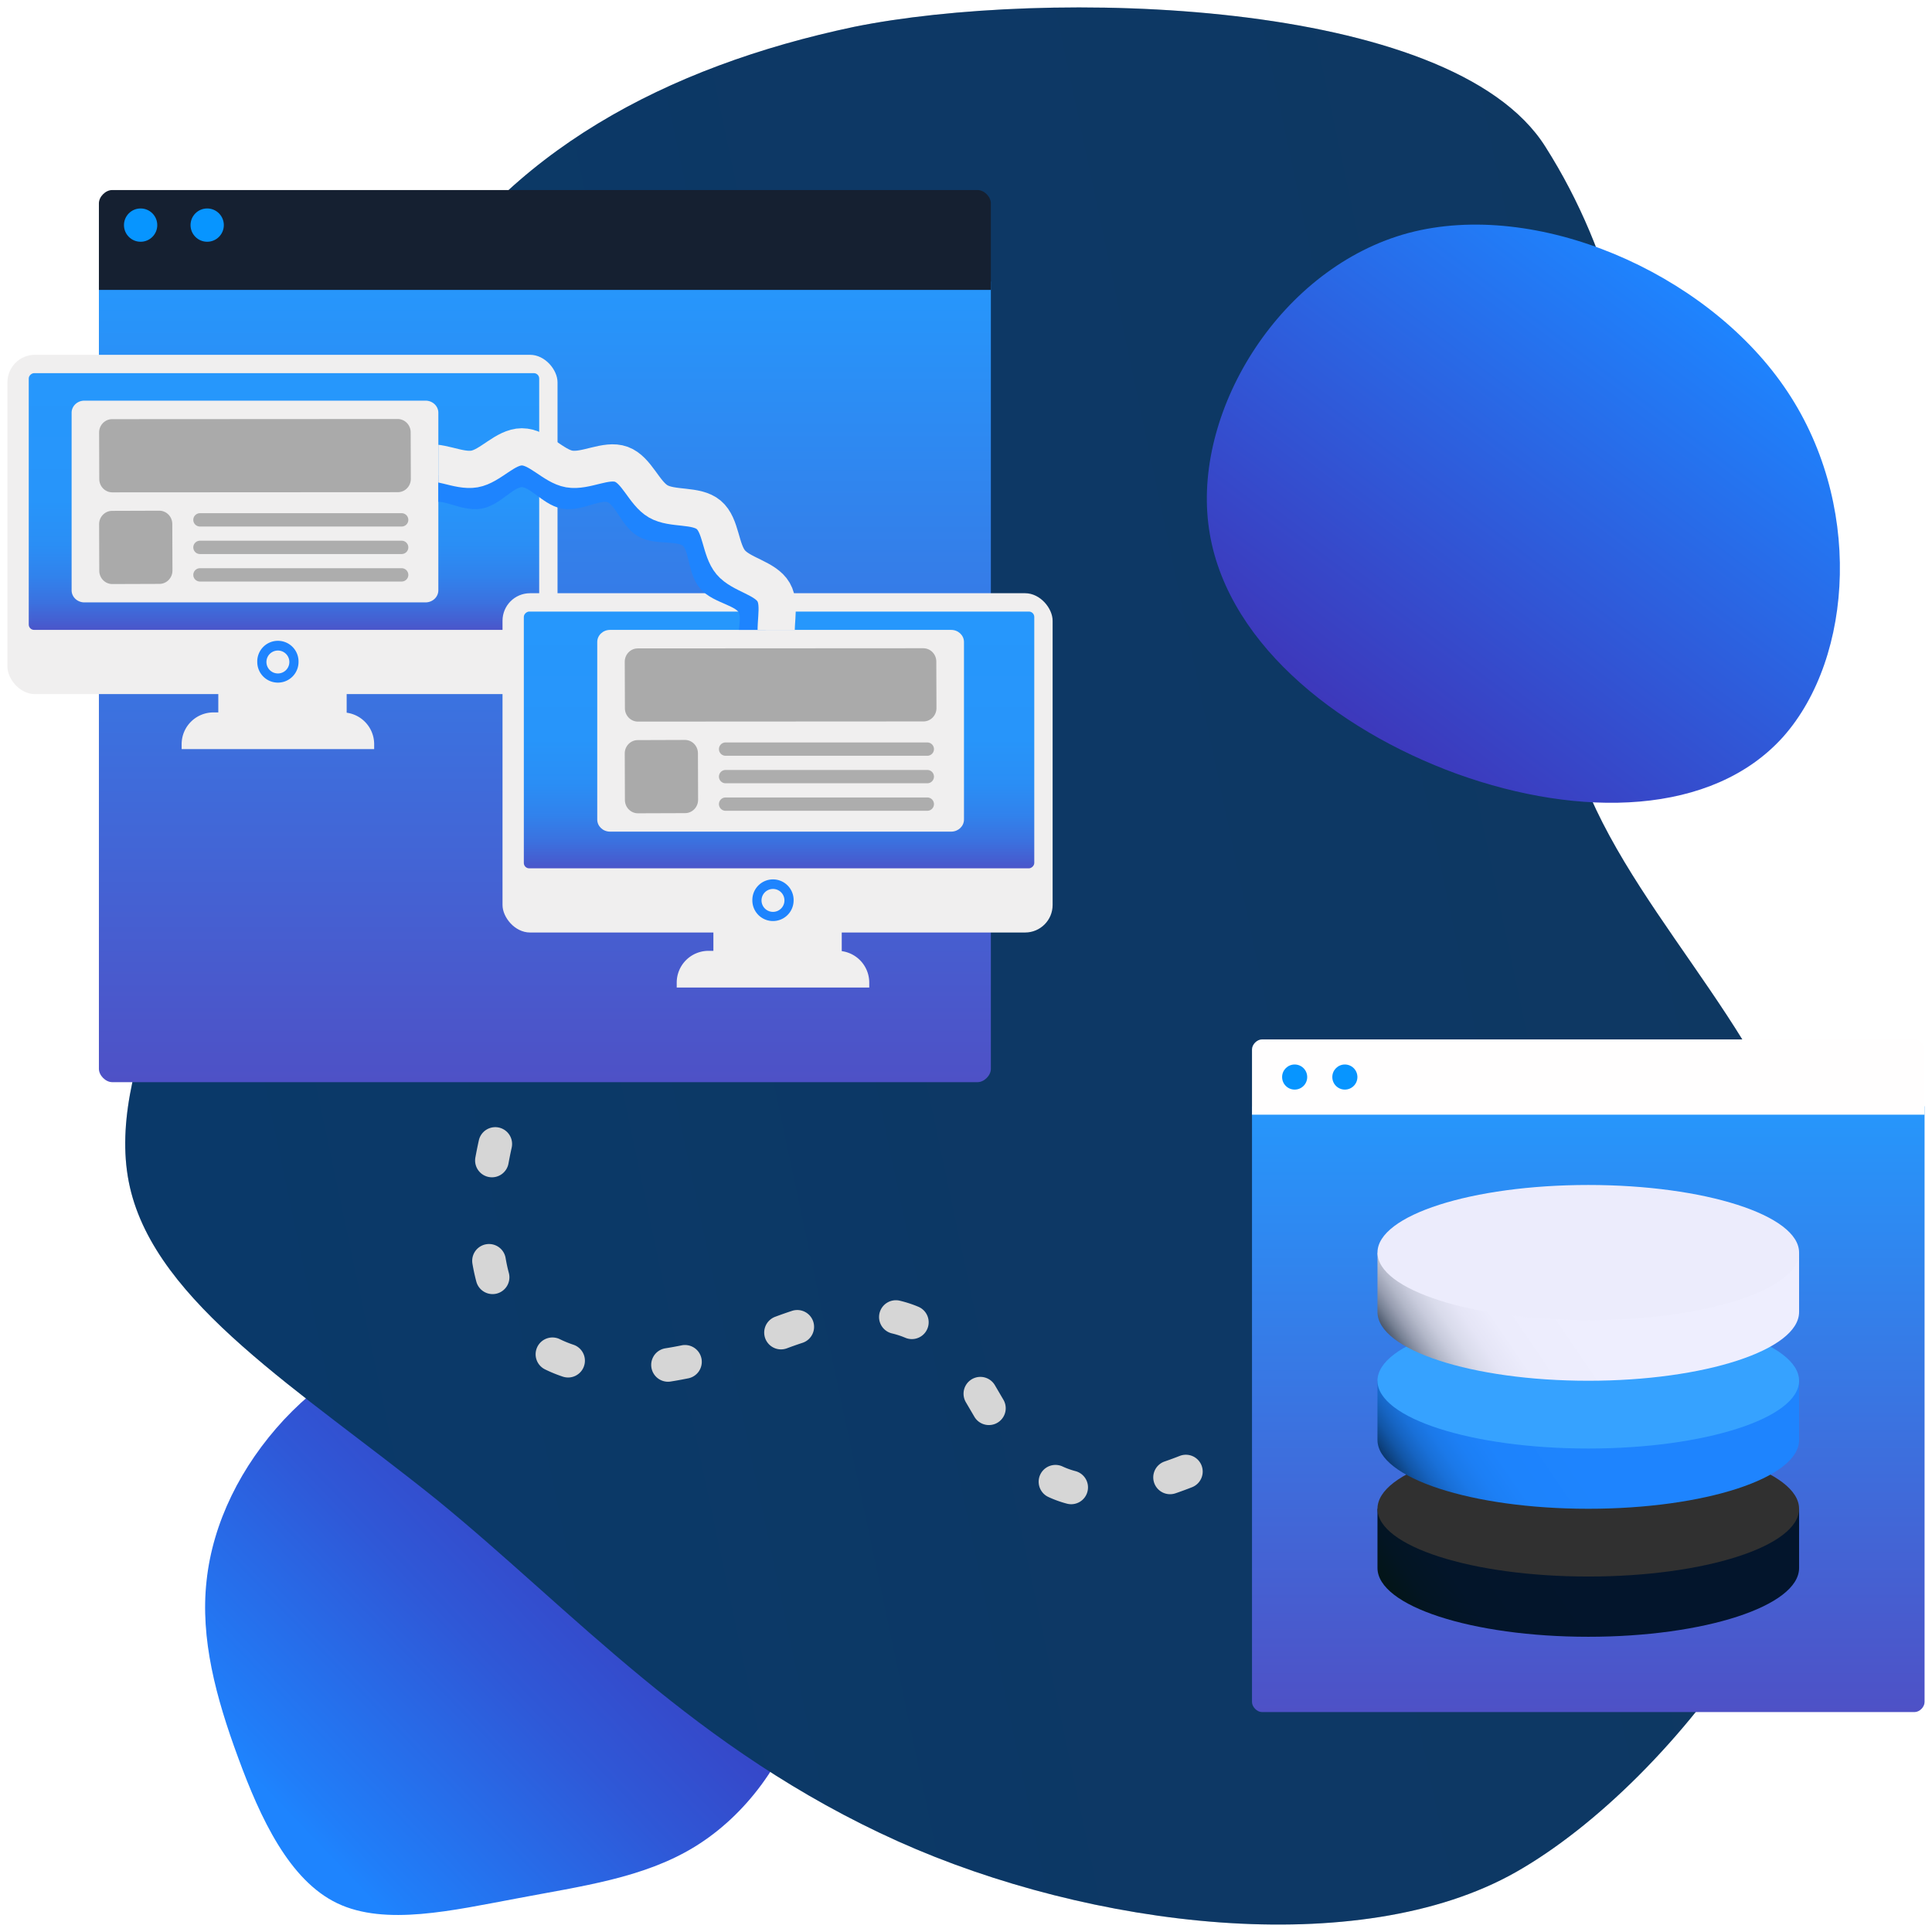 <svg xmlns="http://www.w3.org/2000/svg" xmlns:xlink="http://www.w3.org/1999/xlink" viewBox="0 0 260 260"><defs><linearGradient id="c" x1="-1067.708" x2="-1146.789" y1="7010.841" y2="7012.098" gradientTransform="matrix(-.731 .682 -.747 -.801 4492.359 6593.45)" gradientUnits="userSpaceOnUse"><stop offset=".075" stop-color="#1e84fe"/><stop offset=".122" stop-color="#207ef9"/><stop offset=".504" stop-color="#2f58d7"/><stop offset=".81" stop-color="#3940c2"/><stop offset="1" stop-color="#3d38bb"/></linearGradient><linearGradient id="d" x1="24.392" x2="496.554" y1="157.504" y2="57.536" gradientUnits="userSpaceOnUse"><stop offset="0" stop-color="#092343"/><stop offset="1" stop-color="#152031"/></linearGradient><linearGradient id="e" x1="-3410.243" x2="-3336.747" y1="6509.508" y2="6509.508" gradientTransform="rotate(127.011 176.08 4492.135)scale(1 1.095)" gradientUnits="userSpaceOnUse"><stop offset="0" stop-color="#1e84fe"/><stop offset="1" stop-color="#3d38bb"/></linearGradient><linearGradient id="b" x1="71.328" x2="71.328" y1="35.882" y2="143.631" gradientUnits="userSpaceOnUse"><stop offset="0" stop-color="#2697fc"/><stop offset="1" stop-color="#4e51c6"/></linearGradient><linearGradient id="a" x1="38.215" x2="38.215" y1="50.514" y2="85.248" gradientTransform="rotate(-90 38.215 67.493)" gradientUnits="userSpaceOnUse"><stop offset="0" stop-color="#2697fc"/><stop offset=".483" stop-color="#2795fa"/><stop offset=".657" stop-color="#2a8ef5"/><stop offset=".781" stop-color="#3182ec"/><stop offset=".881" stop-color="#3b71df"/><stop offset=".966" stop-color="#475bce"/><stop offset="1" stop-color="#4e51c6"/></linearGradient><linearGradient xlink:href="#a" id="g" x1="104.841" x2="104.841" y1="82.599" y2="117.333" gradientTransform="rotate(-90 104.841 99.578)"/><linearGradient xlink:href="#b" id="i" x1="213.744" x2="213.744" y1="148.879" y2="230.403"/><linearGradient id="j" x1="7052.568" x2="7051.579" y1="3355.878" y2="3356.164" gradientTransform="matrix(56 0 0 23.769 -394702.415 -79559.355)" gradientUnits="userSpaceOnUse"><stop offset=".52" stop-color="#03152c"/><stop offset=".795" stop-color="#03152a"/><stop offset=".894" stop-color="#031523"/><stop offset=".964" stop-color="#031517"/><stop offset="1" stop-color="#03150e"/></linearGradient><linearGradient id="k" x1="7052.568" x2="7051.579" y1="3355.658" y2="3355.944" gradientTransform="matrix(56 0 0 23.769 -394702.415 -79571.355)" gradientUnits="userSpaceOnUse"><stop offset=".52" stop-color="#1e84fe"/><stop offset=".706" stop-color="#1d83fc"/><stop offset=".773" stop-color="#1c7ff5"/><stop offset=".821" stop-color="#1b79e9"/><stop offset=".859" stop-color="#1970d8"/><stop offset=".892" stop-color="#1664c2"/><stop offset=".922" stop-color="#1256a7"/><stop offset=".948" stop-color="#0e4586"/><stop offset=".973" stop-color="#093161"/><stop offset=".994" stop-color="#041b38"/><stop offset="1" stop-color="#03152c"/></linearGradient><linearGradient id="l" x1="7052.568" x2="7051.579" y1="3355.438" y2="3355.724" gradientTransform="matrix(56 0 0 23.769 -394702.415 -79583.463)" gradientUnits="userSpaceOnUse"><stop offset=".52" stop-color="#eeeefe"/><stop offset=".702" stop-color="#ececfc"/><stop offset=".767" stop-color="#e5e5f6"/><stop offset=".814" stop-color="#d9dbeb"/><stop offset=".852" stop-color="#c8cbdc"/><stop offset=".884" stop-color="#b2b7c8"/><stop offset=".913" stop-color="#979db0"/><stop offset=".939" stop-color="#768093"/><stop offset=".963" stop-color="#515d71"/><stop offset=".984" stop-color="#28374d"/><stop offset="1" stop-color="#03152c"/></linearGradient><clipPath id="h"><path fill="none" d="M58.99 40.986h59.392V84.77H58.99z"/></clipPath><filter id="f" width="132.24" height="132.48" x="7.248" y="19.36" filterUnits="userSpaceOnUse"><feOffset dx="2" dy="2"/><feGaussianBlur result="blur" stdDeviation="2"/><feFlood flood-color="#152013" flood-opacity=".1"/><feComposite in2="blur" operator="in"/><feComposite in="SourceGraphic"/></filter></defs><path fill="url(#c)" d="M69.613 255.473c-8.694 1.616-17.74 3.75-24.21.667-6.47-3.082-10.364-11.446-13.355-19.608-2.993-8.096-5.116-16.024-4.249-23.8.834-7.812 4.624-15.439 10.426-21.69 5.8-6.184 13.577-10.96 20.924-10.236 7.38.758 14.261 7.014 22.38 11.292 8.082 4.31 17.435 6.608 22.61 12.564 5.176 5.955 6.177 15.435 3.944 23.888-2.265 8.419-7.73 15.78-14.615 19.993-6.886 4.214-15.194 5.28-23.855 6.93"/><path fill="url(#d)" d="M247.145 175.232c-1.36-7.445-3.32-14.365-5.578-20.983-6.645-19.474-26.403-36.325-30.55-56.158-1.44-7.082 11.936-19.28 11.318-26.825-1.684-20.553-5.065-36.855-14.356-51.506C195.277-.467 140.33-1.542 114.928 3.614 89.524 8.968 68.09 20.554 55.983 40.78c-12.106 20.425-14.686 42.04-22.228 62.863-7.343 20.822-19.847 40.454-16.274 56.12 3.572 15.666 23.022 27.366 41.28 42.04 18.26 14.874 34.84 33.75 62.12 46.008 25.769 11.577 62.015 16.115 83.158 4.107 21.302-12.099 48.663-47.536 43.106-76.687"/><path fill="#0f91ff" d="M247.145 175.232c-1.36-7.445-3.32-14.365-5.578-20.983-6.645-19.474-26.403-36.325-30.55-56.158-1.44-7.082 11.936-19.28 11.318-26.825-1.684-20.553-5.065-36.855-14.356-51.506C195.277-.467 140.33-1.542 114.928 3.614 89.524 8.968 68.09 20.554 55.983 40.78c-12.106 20.425-14.686 42.04-22.228 62.863-7.343 20.822-19.847 40.454-16.274 56.12 3.572 15.666 23.022 27.366 41.28 42.04 18.26 14.874 34.84 33.75 62.12 46.008 25.769 11.577 62.015 16.115 83.158 4.107 21.302-12.099 48.663-47.536 43.106-76.687" opacity=".2"/><path fill="url(#e)" d="M196.103 104.157c-16.497-6.005-31.712-18.197-33.504-33.772-1.832-15.524 9.855-34.439 26.955-39.034 17.157-4.553 39.822 5.204 50.524 20.662 10.684 15.363 9.404 36.428-.108 47.145-9.53 10.624-27.33 10.952-43.867 4.999"/><path fill="#d6d6d6" d="M144.16 202.431a2.3 2.3 0 0 1-.58-.075 15 15 0 0 1-2.494-.899 2.262 2.262 0 1 1 1.911-4.103c.55.256 1.135.466 1.739.625a2.264 2.264 0 0 1-.576 4.452m13.306-1.347a2.263 2.263 0 0 1-.735-4.404 51 51 0 0 0 2.033-.75 2.263 2.263 0 1 1 1.653 4.214c-.762.299-1.5.57-2.216.816a2.3 2.3 0 0 1-.735.124m14.287-6.804a2.263 2.263 0 0 1-1.136-4.223c.63-.363 1.27-.74 1.922-1.13a2.262 2.262 0 1 1 2.326 3.884 150 150 0 0 1-1.98 1.164 2.26 2.26 0 0 1-1.132.305m-38.67-2.502a2.26 2.26 0 0 1-1.956-1.12l-1.141-1.945a2.263 2.263 0 1 1 3.897-2.306l1.151 1.964a2.262 2.262 0 0 1-1.951 3.407m-43.193-5.83a2.264 2.264 0 0 1-.35-4.499 49 49 0 0 0 2.13-.385 2.264 2.264 0 1 1 .9 4.436c-.794.161-1.569.301-2.324.42a2.3 2.3 0 0 1-.356.028m-13.438-.57a2.3 2.3 0 0 1-.715-.116 19 19 0 0 1-2.377-.971 2.263 2.263 0 1 1 2-4.06c.567.278 1.175.526 1.807.737a2.263 2.263 0 0 1-.715 4.41m28.65-3.783a2.265 2.265 0 0 1-.796-4.383 57 57 0 0 1 2.223-.783 2.264 2.264 0 1 1 1.414 4.3 53 53 0 0 0-2.047.722 2.3 2.3 0 0 1-.795.144m17.61-1.386c-.295 0-.594-.057-.882-.18a11.4 11.4 0 0 0-1.782-.582 2.263 2.263 0 1 1 1.052-4.402c.862.206 1.701.48 2.496.817a2.263 2.263 0 0 1-.884 4.347m-56.422-6.055c-1 0-1.915-.667-2.186-1.678a27 27 0 0 1-.525-2.417 2.263 2.263 0 0 1 4.465-.759c.118.695.264 1.369.434 2.004a2.263 2.263 0 0 1-2.188 2.85m-.084-15.718a2.3 2.3 0 0 1-.41-.038 2.263 2.263 0 0 1-1.82-2.632 61 61 0 0 1 .466-2.304 2.263 2.263 0 1 1 4.42.982 58 58 0 0 0-.432 2.134 2.264 2.264 0 0 1-2.224 1.858m4.65-15.112a2.263 2.263 0 0 1-2.081-3.153 85 85 0 0 1 .944-2.127 2.265 2.265 0 0 1 4.114 1.892 81 81 0 0 0-.893 2.013 2.27 2.27 0 0 1-2.083 1.375"/><g filter="url(#f)"><path fill="url(#b)" d="M131.346 35.882V141.84c0 .896-.896 1.792-1.791 1.792H13.102c-.896 0-1.792-.922-1.792-1.792V35.882"/><path fill="#152031" d="M131.346 37.014H11.31V25.366c0-.895.896-1.791 1.792-1.791h116.453c.895 0 1.791.896 1.791 1.792v11.647"/></g><circle cx="18.924" cy="30.294" r="2.24" fill="#0795ff"/><circle cx="27.882" cy="30.294" r="2.24" fill="#0795ff"/><rect width="74.03" height="45.659" x="1" y="47.748" fill="#f0efef" rx="3.702" ry="3.702"/><rect width="34.553" height="68.694" x="20.938" y="33.146" fill="url(#a)" rx=".722" ry=".722" transform="rotate(90 38.215 67.493)"/><path fill="#f0efef" d="M28.717 95.875H46.08a4.276 4.276 0 0 1 4.274 4.275v.662h-25.91v-.662a4.276 4.276 0 0 1 4.274-4.275"/><path fill="#f0efef" d="M29.378 92.207h17.274v5.736H29.378z"/><path fill="#1e84fe" d="M40.174 89.089a2.775 2.775 0 1 1-5.552 0 2.777 2.777 0 1 1 5.552 0"/><path fill="#f0efef" d="M38.94 89.088a1.542 1.542 0 1 1-3.084.001 1.542 1.542 0 0 1 3.084 0"/><rect width="74.03" height="45.659" x="67.627" y="79.833" fill="#f0efef" rx="3.702" ry="3.702"/><rect width="34.553" height="68.694" x="87.565" y="65.231" fill="url(#g)" rx=".722" ry=".722" transform="rotate(90 104.841 99.578)"/><path fill="#f0efef" d="M95.344 127.96h17.361a4.276 4.276 0 0 1 4.275 4.275v.661H91.07v-.661a4.276 4.276 0 0 1 4.274-4.275"/><path fill="#f0efef" d="M96.005 124.292h17.273v5.736H96.005z"/><path fill="#1e84fe" d="M106.8 121.174a2.775 2.775 0 1 1-5.552 0 2.777 2.777 0 1 1 5.553 0"/><path fill="#f0efef" d="M105.567 121.173a1.542 1.542 0 1 1-3.085 0 1.542 1.542 0 0 1 3.085 0M57.269 81.067H11.358c-.95 0-1.721-.729-1.721-1.628V55.547c0-.9.77-1.629 1.721-1.629h45.91c.951 0 1.722.73 1.722 1.629v23.892c0 .899-.77 1.628-1.721 1.628"/><path fill="#aaa" d="M23.209 76.782c.003.984-.781 1.792-1.744 1.795l-6.35.022c-.962.003-1.752-.799-1.755-1.783l-.022-6.272c-.003-.984.781-1.792 1.744-1.795l6.35-.022c.962-.004 1.752.799 1.755 1.783l.022 6.272m32.08-12.34c.003.984-.782 1.791-1.744 1.795l-38.43.022c-.962.003-1.752-.8-1.755-1.783l-.022-6.273c-.003-.984.781-1.791 1.744-1.795l38.429-.022c.962-.003 1.752.8 1.756 1.783l.021 6.273"/><path fill="#adadad" d="M54.054 70.857H26.91a.896.896 0 1 1 0-1.792h27.144a.896.896 0 1 1 0 1.792m0 3.702H26.91a.896.896 0 1 1 0-1.792h27.144a.896.896 0 1 1 0 1.792m0 3.702H26.91a.896.896 0 1 1 0-1.792h27.144a.896.896 0 1 1 0 1.792"/><path fill="#f0efef" d="M128.007 111.918H82.096c-.95 0-1.721-.73-1.721-1.628V86.398c0-.9.77-1.629 1.721-1.629h45.91c.951 0 1.722.73 1.722 1.629v23.892c0 .899-.77 1.628-1.721 1.628"/><path fill="#aaa" d="M93.947 107.633c.003.984-.781 1.792-1.744 1.795l-6.35.022c-.962.003-1.752-.8-1.755-1.783l-.022-6.272c-.003-.984.781-1.792 1.744-1.795l6.35-.022c.961-.004 1.752.799 1.755 1.783l.022 6.272m32.08-12.34c.003.983-.782 1.791-1.744 1.795l-38.43.022c-.962.003-1.752-.8-1.755-1.783l-.022-6.273c-.003-.984.781-1.791 1.744-1.795l38.429-.022c.962-.003 1.752.8 1.755 1.783l.022 6.272"/><path fill="#adadad" d="M124.792 101.708H97.648a.896.896 0 1 1 0-1.792h27.144a.896.896 0 1 1 0 1.792m0 3.702H97.648a.896.896 0 1 1 0-1.792h27.144a.896.896 0 1 1 0 1.792m0 3.702H97.648a.896.896 0 1 1 0-1.792h27.144a.896.896 0 1 1 0 1.792"/><g fill="none" stroke-miterlimit="10" clip-path="url(#h)"><path stroke="#1e84fe" stroke-width="3.577" d="M103.284 99.256c0-2.03 2.234-4.228 1.895-6.162-.348-1.988-3.205-3.292-3.88-5.147-.687-1.887.658-4.72-.335-6.437-1.002-1.732-4.132-1.98-5.411-3.503-1.283-1.528-.986-4.652-2.513-5.936-1.523-1.28-4.549-.448-6.28-1.45-1.717-.994-2.502-4.034-4.39-4.721-1.854-.676-4.409 1.142-6.397.793-1.933-.338-3.713-2.925-5.744-2.925s-3.81 2.587-5.743 2.925c-1.988.349-4.543-1.469-6.397-.793-1.888.687-2.674 3.728-4.39 4.72-1.732 1.003-4.757.172-6.28 1.452-1.528 1.283-1.23 4.408-2.513 5.936-1.28 1.523-4.41 1.77-5.412 3.503-.992 1.716.352 4.549-.335 6.436-.675 1.855-3.531 3.16-3.88 5.147-.338 1.934 1.896 4.132 1.896 6.162s-2.234 4.23-1.895 6.162c.348 1.989 3.204 3.293 3.88 5.148.686 1.887-.658 4.72.335 6.437 1.002 1.732 4.132 1.98 5.411 3.503 1.283 1.528.986 4.652 2.513 5.936 1.523 1.28 4.549.448 6.28 1.45 1.716.993 2.502 4.034 4.39 4.721 1.854.675 4.409-1.142 6.397-.794 1.933.34 3.713 2.926 5.743 2.926s3.81-2.587 5.744-2.926c1.988-.348 4.543 1.47 6.397.794 1.888-.687 2.674-3.728 4.39-4.721 1.732-1.002 4.757-.171 6.28-1.451 1.528-1.284 1.23-4.408 2.513-5.936 1.28-1.523 4.41-1.77 5.412-3.503.992-1.716-.352-4.549.334-6.436.675-1.855 3.532-3.16 3.88-5.147.339-1.934-1.895-4.132-1.895-6.163Z"/><path stroke="#f0efef" stroke-width="5.008" d="M106.918 99.256c0-2.245 2.216-4.655 1.841-6.793-.385-2.199-3.297-3.708-4.043-5.76-.76-2.087.494-5.113-.604-7.01-1.108-1.916-4.36-2.338-5.775-4.022-1.419-1.69-1.271-4.965-2.96-6.384-1.685-1.416-4.885-.707-6.8-1.815-1.898-1.099-2.876-4.229-4.963-4.989-2.051-.747-4.81 1.015-7.01.63-2.138-.375-4.129-2.98-6.375-2.98-2.245 0-4.236 2.605-6.374 2.98-2.2.385-4.959-1.377-7.01-.63-2.088.76-3.066 3.89-4.964 4.99-1.915 1.108-5.114.399-6.8 1.814-1.688 1.42-1.54 4.694-2.96 6.384-1.415 1.685-4.667 2.106-5.775 4.022-1.098 1.898.157 4.923-.603 7.01-.746 2.052-3.658 3.56-4.043 5.76-.375 2.138 1.84 4.548 1.84 6.793s-2.215 4.655-1.84 6.794c.385 2.199 3.297 3.708 4.043 5.76.76 2.087-.494 5.112.604 7.01 1.108 1.916 4.36 2.337 5.775 4.022 1.419 1.69 1.271 4.965 2.96 6.384 1.685 1.416 4.884.706 6.8 1.815 1.898 1.098 2.876 4.229 4.963 4.989 2.051.747 4.81-1.015 7.01-.63 2.138.375 4.129 2.98 6.374 2.98s4.237-2.605 6.375-2.98c2.2-.385 4.959 1.377 7.01.63 2.088-.76 3.066-3.89 4.964-4.99 1.915-1.108 5.114-.4 6.799-1.815 1.69-1.419 1.542-4.694 2.96-6.384 1.416-1.684 4.668-2.106 5.776-4.021 1.098-1.898-.157-4.923.603-7.01.746-2.052 3.658-3.561 4.043-5.76.375-2.139-1.84-4.548-1.84-6.794Z"/></g><path fill="url(#i)" d="M259 148.879v80.173c0 .676-.675 1.351-1.35 1.351h-87.81c-.676 0-1.351-.695-1.351-1.35v-80.174"/><path fill="#fffefe" d="M259 150.01h-90.511v-8.782c0-.675.675-1.35 1.35-1.35h87.81c.676 0 1.351.675 1.351 1.35v8.783"/><circle cx="174.23" cy="144.944" r="1.689" fill="#0795ff"/><circle cx="180.985" cy="144.944" r="1.689" fill="#0795ff"/><path fill="url(#j)" d="M185.375 203.043v7.967c0 5.114 12.701 9.26 28.37 9.26s28.369-4.146 28.369-9.26v-7.967h-56.739"/><ellipse cx="213.744" cy="203.043" fill="#303030" rx="28.369" ry="9.12"/><path fill="url(#k)" d="M185.375 185.816v7.967c0 5.114 12.701 9.26 28.37 9.26s28.369-4.146 28.369-9.26v-7.967h-56.739"/><ellipse cx="213.744" cy="185.816" fill="#36a2ff" rx="28.369" ry="9.12"/><path fill="url(#l)" d="M185.375 168.589v7.967c0 5.114 12.701 9.26 28.37 9.26s28.369-4.146 28.369-9.26v-7.967h-56.739"/><ellipse cx="213.744" cy="168.563" fill="#ececfc" rx="28.369" ry="9.094"/></svg>